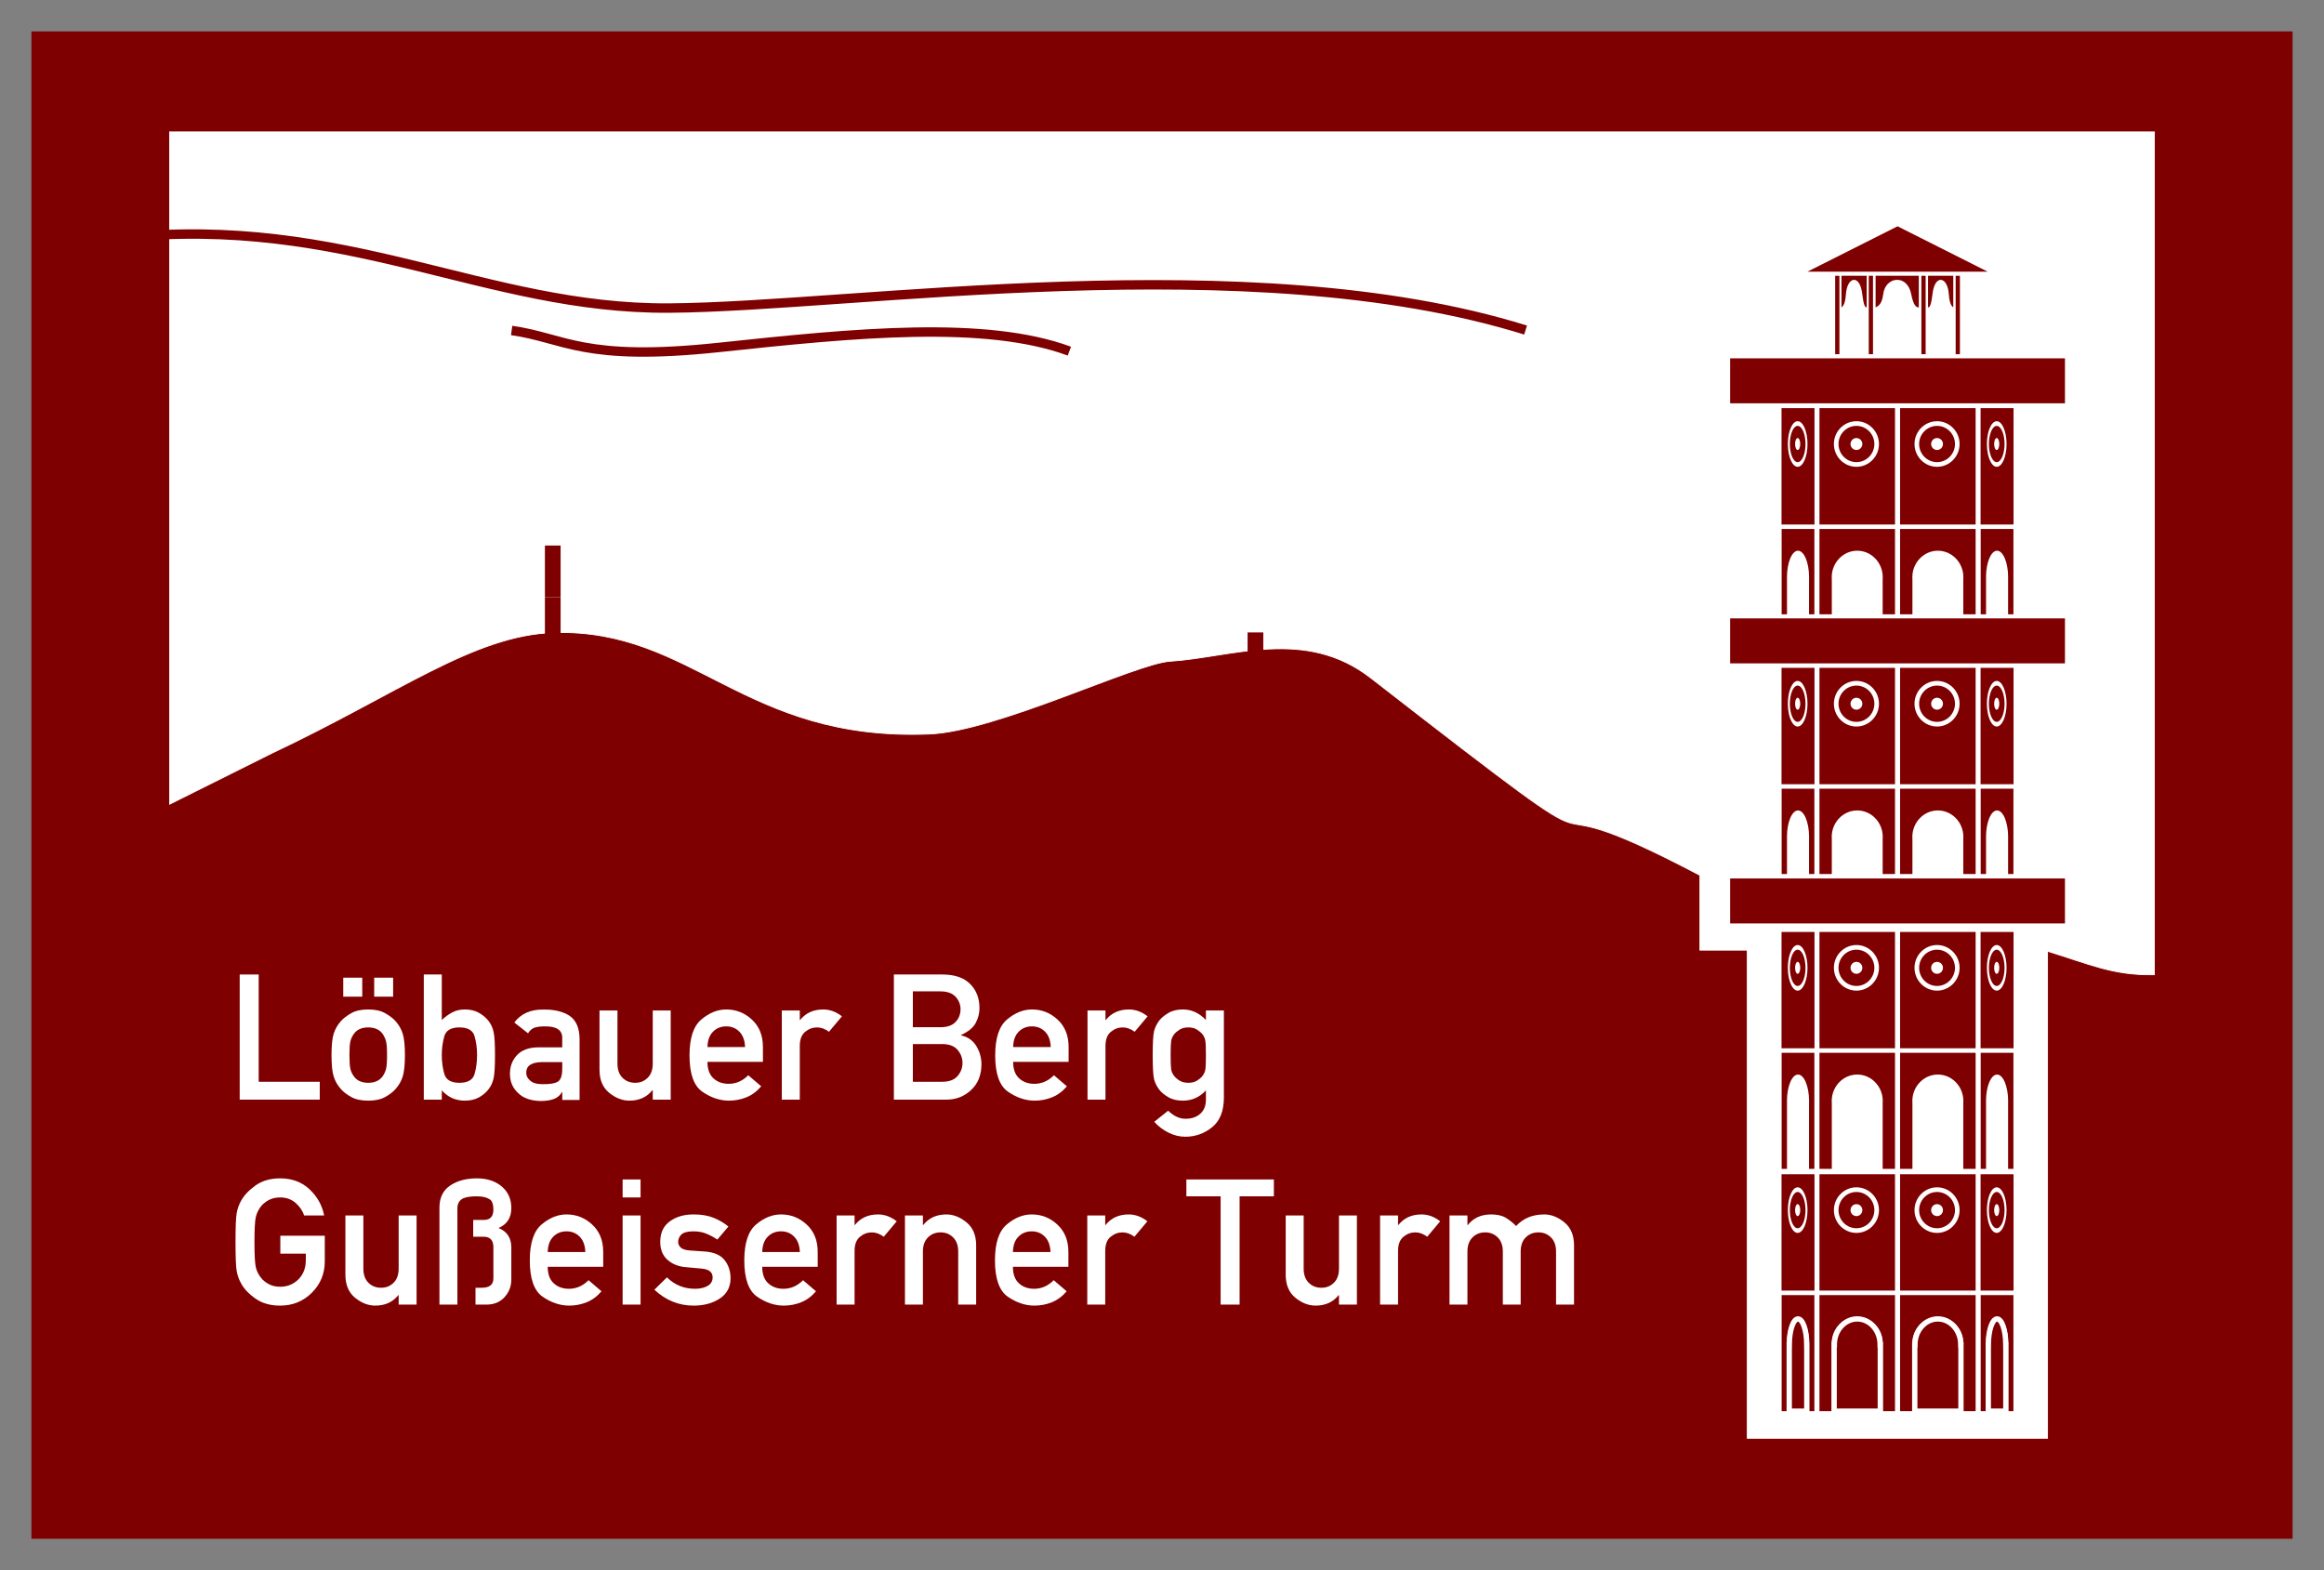 <?xml version="1.0" encoding="iso-8859-1"?>
<!DOCTYPE svg PUBLIC "-//W3C//DTD SVG 1.0//EN" "http://www.w3.org/TR/2001/REC-SVG-20010904/DTD/svg10.dtd">
<!-- Creator: CorelDRAW -->
<svg xmlns="http://www.w3.org/2000/svg" xmlns:odm="http://product.corel.com/CGS/11/cddns/" xml:space="preserve" width="145.669in" height="98.425in" style="shape-rendering:geometricPrecision; text-rendering:geometricPrecision; image-rendering:optimizeQuality; fill-rule:evenodd"
     viewBox="0 0 145670 98426">
 <rect x="0" y="0" width="145670" height="98426" fill="#808080" stroke="none"/>
 <defs>
  <style type="text/css">
   <![CDATA[
    .str0 {stroke:#FFFFFF;stroke-width:53;stroke-linecap:round}
    .str2 {stroke:#FFFFFF;stroke-width:333}
    .str3 {stroke:#7F0000;stroke-width:591}
    .str1 {stroke:#7F0000;stroke-width:984}
    .fil2 {fill:none}
    .fil0 {fill:#7F0000}
    .fil1 {fill:#FFFFFF}
   ]]>
  </style>
 </defs>
 <g id="Ebene 1">
  <rect class="fil0" x="1969" y="1969" width="141732" height="94488"/>
  <path class="fil1" d="M15024 68930l0 -7844 1191 0 0 6725 3827 0 0 1119 -5018 0z"/>
  <path class="fil1" d="M20779 66130c0,-599 46,-1046 139,-1340 94,-294 248,-560 463,-797 155,-167 368,-329 638,-483 272,-155 626,-232 1064,-232 430,0 782,77 1054,232 274,154 487,316 641,483 215,237 370,503 463,797 92,294 140,741 140,1340 0,611 -48,1063 -140,1357 -93,294 -248,559 -463,796 -154,173 -367,334 -641,485 -272,151 -624,226 -1054,226 -438,0 -792,-75 -1064,-226 -270,-151 -483,-312 -638,-485 -215,-237 -369,-502 -463,-796 -93,-294 -139,-746 -139,-1357zm3481 11c0,-404 -20,-691 -60,-855 -43,-165 -112,-323 -213,-474 -197,-273 -498,-409 -904,-409 -414,0 -715,136 -904,409 -109,151 -180,309 -219,474 -37,164 -57,447 -57,844 0,409 20,698 57,865 39,167 110,323 219,470 189,272 490,410 904,410 406,0 707,-138 904,-410 101,-147 170,-303 213,-468 40,-165 60,-450 60,-856zm-806 -3666l0 -1188 1188 0 0 1188 -1188 0zm-1939 0l0 -1188 1191 0 0 1188 -1191 0z"/>
  <path class="fil1" d="M26564 68930l0 -7844 1127 0 0 2854c207,-197 428,-357 659,-480 232,-121 492,-182 783,-182 340,0 635,68 882,208 248,138 452,310 613,518 155,202 259,435 316,704 55,266 83,740 83,1422 0,689 -28,1170 -83,1440 -57,272 -161,505 -316,702 -161,213 -365,386 -613,520 -247,134 -542,202 -882,202 -575,0 -1055,-215 -1442,-645l0 581 -1127 0zm2229 -4527c-527,0 -843,189 -946,566 -105,376 -156,764 -156,1161 0,409 51,803 156,1179 103,377 419,566 946,566 527,0 845,-182 950,-544 106,-362 160,-762 160,-1201 0,-427 -54,-822 -160,-1184 -105,-361 -423,-543 -950,-543z"/>
  <path class="fil1" d="M35242 68952l0 -496 -22 0c-105,194 -261,334 -469,420 -222,92 -512,140 -873,140 -615,-15 -1082,-180 -1398,-496 -345,-316 -516,-718 -516,-1211 0,-466 149,-858 446,-1174 298,-314 737,-476 1318,-483l1514 0 0 -593c3,-495 -368,-735 -1116,-721 -257,0 -474,30 -644,87 -169,75 -296,191 -383,349l-861 -678c417,-557 1029,-827 1835,-812 678,-8 1224,125 1637,397 404,284 612,764 619,1444l0 3827 -1087 0zm0 -1966l0 -408 -1308 0c-640,17 -956,242 -948,678 0,185 82,347 248,483 158,149 417,222 780,222 460,6 783,-49 969,-167 172,-119 259,-387 259,-808z"/>
  <path class="fil1" d="M37577 67056l0 -3713 1126 0 0 3331c0,380 105,676 314,885 210,211 476,316 799,316 313,0 574,-105 783,-316 211,-209 316,-505 316,-885l0 -3331 1125 0 0 5587 -1125 0 0 -592 -22 0c-347,437 -828,656 -1442,656 -441,0 -864,-164 -1268,-492 -404,-329 -606,-811 -606,-1446z"/>
  <path class="fil1" d="M47821 66561l-3477 0c0,460 124,803 374,1033 250,230 568,345 956,345 463,0 872,-180 1227,-538l812 695c-276,323 -588,553 -933,690 -347,138 -708,208 -1084,208 -575,0 -1132,-186 -1670,-557 -539,-371 -807,-1131 -807,-2280 0,-1087 248,-1839 746,-2254 496,-417 1016,-625 1558,-625 614,0 1150,212 1610,638 459,424 688,997 688,1719l0 926zm-3477 -926l2357 0c-17,-420 -136,-740 -355,-962 -218,-224 -492,-335 -823,-335 -334,0 -612,111 -832,335 -221,222 -336,542 -347,962z"/>
  <path class="fil1" d="M49005 68930l0 -5587 1126 0 0 597 20 0c349,-441 834,-662 1453,-662 410,0 800,144 1169,430l-812 968c-245,-181 -493,-273 -744,-273 -276,0 -526,92 -750,277 -224,186 -336,481 -336,891l0 3359 -1126 0z"/>
  <path class="fil1" d="M56029 68930l0 -7844 3040 0c765,0 1343,197 1736,590 394,393 590,899 590,1516 0,323 -79,634 -237,931 -158,298 -465,550 -920,754l0 22c432,99 751,327 964,680 212,354 316,729 316,1128 0,678 -215,1218 -648,1620 -432,402 -943,603 -1531,603l-3310 0zm3020 -3484l-1830 0 0 2365 1830 0c441,0 764,-120 970,-358 208,-239 311,-513 311,-822 0,-308 -103,-582 -311,-823 -206,-241 -529,-362 -970,-362zm-108 -3303l-1722 0 0 2249 1722 0c426,0 744,-109 953,-329 208,-219 313,-483 313,-796 0,-301 -105,-564 -313,-788 -209,-224 -527,-336 -953,-336z"/>
  <path class="fil1" d="M66982 66561l-3478 0c0,460 125,803 375,1033 250,230 568,345 956,345 463,0 872,-180 1227,-538l812 695c-276,323 -588,553 -933,690 -348,138 -708,208 -1084,208 -575,0 -1132,-186 -1670,-557 -539,-371 -807,-1131 -807,-2280 0,-1087 248,-1839 746,-2254 496,-417 1016,-625 1558,-625 614,0 1150,212 1609,638 460,424 689,997 689,1719l0 926zm-3478 -926l2358 0c-17,-420 -136,-740 -355,-962 -219,-224 -492,-335 -823,-335 -334,0 -612,111 -832,335 -221,222 -337,542 -348,962z"/>
  <path class="fil1" d="M68166 68930l0 -5587 1126 0 0 597 20 0c349,-441 834,-662 1453,-662 410,0 800,144 1169,430l-812 968c-245,-181 -493,-273 -744,-273 -276,0 -526,92 -750,277 -224,186 -336,481 -336,891l0 3359 -1126 0z"/>
  <path class="fil1" d="M75588 68924l0 -575c-391,430 -871,645 -1442,645 -366,0 -673,-72 -917,-219 -246,-145 -432,-297 -558,-459 -160,-208 -271,-428 -331,-661 -59,-234 -88,-739 -88,-1514 0,-776 29,-1279 88,-1512 60,-234 171,-456 331,-667 126,-158 312,-313 558,-461 244,-149 551,-223 917,-223 546,0 1027,221 1442,662l0 -597 1126 0 0 5458c0,840 -246,1459 -735,1856 -490,398 -1052,599 -1688,599 -358,0 -709,-87 -1055,-259 -343,-173 -641,-399 -887,-678l871 -695c138,136 299,256 487,355 189,101 391,150 606,150 373,0 680,-102 919,-312 237,-208 356,-505 356,-893zm-2212 -2783c0,448 13,747 35,894 24,147 86,283 186,408 75,101 187,199 334,292 147,92 334,140 560,140 219,0 401,-48 546,-140 145,-93 257,-191 336,-292 98,-125 158,-261 180,-408 24,-147 35,-446 35,-894 0,-449 -11,-746 -35,-893 -22,-147 -82,-285 -180,-415 -79,-96 -191,-193 -336,-287 -145,-96 -327,-143 -546,-143 -226,0 -413,47 -560,143 -147,94 -259,191 -334,287 -100,130 -162,268 -186,415 -22,147 -35,444 -35,893z"/>
  <path class="fil1" d="M17571 78586l0 -1126 2787 0 0 1599c0,779 -270,1438 -812,1976 -542,539 -1204,807 -1986,807 -618,0 -1136,-147 -1553,-445 -419,-295 -718,-615 -902,-960 -128,-230 -218,-480 -268,-754 -51,-272 -75,-880 -75,-1824 0,-945 24,-1553 75,-1825 50,-272 140,-523 268,-753 184,-342 483,-663 902,-964 417,-302 935,-452 1553,-452 742,0 1358,229 1843,687 486,457 791,1003 913,1639l-1255 0c-96,-302 -278,-566 -540,-792 -265,-226 -585,-338 -961,-338 -279,0 -522,57 -728,171 -204,115 -365,248 -483,398 -154,202 -259,423 -316,663 -55,239 -83,763 -83,1566 0,808 28,1332 83,1573 57,238 162,457 316,650 118,158 279,294 483,406 206,114 449,171 728,171 452,0 834,-155 1144,-463 309,-309 465,-711 465,-1207l0 -403 -1598 0z"/>
  <path class="fil1" d="M21650 79904l0 -3713 1126 0 0 3331c0,380 105,676 314,885 209,211 476,316 799,316 313,0 573,-105 783,-316 211,-209 316,-505 316,-885l0 -3331 1124 0 0 5587 -1124 0 0 -592 -22 0c-347,437 -829,656 -1442,656 -441,0 -864,-163 -1268,-492 -404,-329 -606,-811 -606,-1446z"/>
  <path class="fil1" d="M29660 77524l0 -1054 673 0c395,0 593,-217 593,-651 0,-286 -59,-486 -173,-597 -206,-165 -529,-242 -975,-231 -408,9 -693,73 -853,191 -160,116 -244,287 -255,513l0 6083 -1125 0 0 -6083c0,-614 221,-1072 664,-1375 444,-303 1005,-455 1683,-455 639,0 1157,170 1558,509 400,339 600,790 600,1354 0,606 -268,1023 -803,1249 535,215 803,623 803,1222l0 1997c0,437 -143,810 -428,1119 -285,308 -659,463 -1122,463l-695 0 0 -1055 393 0c485,0 728,-196 728,-588l0 -1958c0,-434 -206,-653 -614,-653l-652 0z"/>
  <path class="fil1" d="M37810 79409l-3478 0c0,460 125,803 375,1033 250,230 568,345 955,345 463,0 873,-180 1228,-538l812 695c-276,323 -588,553 -934,690 -347,138 -707,208 -1084,208 -575,0 -1131,-186 -1670,-557 -538,-371 -806,-1131 -806,-2280 0,-1087 248,-1839 746,-2254 496,-417 1016,-625 1558,-625 613,0 1150,212 1609,638 460,424 689,997 689,1719l0 926zm-3478 -926l2357 0c-16,-420 -135,-740 -354,-962 -219,-224 -493,-335 -823,-335 -335,0 -612,111 -833,335 -220,222 -336,542 -347,962z"/>
  <path class="fil1" d="M39026 81778l0 -5587 1125 0 0 5587 -1125 0zm0 -6717l0 -1127 1125 0 0 1127 -1125 0z"/>
  <path class="fil1" d="M41016 80846l787 -775c488,478 1074,716 1760,716 319,0 584,-60 792,-180 207,-121 312,-299 312,-536 0,-327 -228,-509 -684,-549l-990 -90c-463,-37 -847,-190 -1152,-458 -305,-270 -457,-645 -457,-1126 0,-566 198,-996 597,-1286 398,-291 893,-436 1484,-436 489,0 908,68 1255,208 349,138 660,321 937,551l-694 818c-223,-151 -452,-274 -689,-371 -237,-98 -506,-146 -809,-146 -358,0 -608,65 -747,191 -140,127 -210,289 -210,482 0,123 52,235 156,340 105,103 298,165 581,187l926 64c579,41 992,219 1244,537 251,318 376,696 376,1139 0,548 -224,972 -672,1270 -448,297 -996,446 -1643,446 -929,0 -1749,-333 -2460,-996z"/>
  <path class="fil1" d="M51255 79409l-3478 0c0,460 125,803 375,1033 250,230 568,345 956,345 463,0 872,-180 1227,-538l812 695c-276,323 -588,553 -933,690 -348,138 -708,208 -1084,208 -575,0 -1132,-186 -1670,-557 -539,-371 -807,-1131 -807,-2280 0,-1087 248,-1839 746,-2254 496,-417 1016,-625 1558,-625 614,0 1150,212 1609,638 460,424 689,997 689,1719l0 926zm-3478 -926l2358 0c-17,-420 -136,-740 -355,-962 -219,-224 -492,-335 -823,-335 -334,0 -612,111 -832,335 -221,222 -337,542 -348,962z"/>
  <path class="fil1" d="M52439 81778l0 -5587 1126 0 0 597 20 0c349,-441 834,-662 1453,-662 410,0 799,144 1169,430l-812 968c-245,-181 -493,-273 -744,-273 -276,0 -526,92 -750,277 -224,186 -336,481 -336,891l0 3359 -1126 0z"/>
  <path class="fil1" d="M56723 81778l0 -5587 1126 0 0 597 21 0c349,-441 834,-662 1453,-662 435,0 854,166 1256,494 405,331 607,813 607,1443l0 3715 -1125 0 0 -3328c0,-376 -104,-670 -316,-881 -209,-212 -470,-318 -782,-318 -324,0 -590,106 -800,318 -209,211 -314,505 -314,881l0 3328 -1126 0z"/>
  <path class="fil1" d="M66968 79409l-3478 0c0,460 125,803 375,1033 249,230 567,345 955,345 463,0 873,-180 1227,-538l812 695c-275,323 -588,553 -933,690 -347,138 -707,208 -1084,208 -575,0 -1132,-186 -1670,-557 -538,-371 -807,-1131 -807,-2280 0,-1087 248,-1839 746,-2254 496,-417 1016,-625 1558,-625 614,0 1150,212 1610,638 459,424 689,997 689,1719l0 926zm-3478 -926l2357 0c-17,-420 -136,-740 -355,-962 -218,-224 -492,-335 -823,-335 -334,0 -612,111 -832,335 -221,222 -336,542 -347,962z"/>
  <path class="fil1" d="M68151 81778l0 -5587 1126 0 0 597 20 0c349,-441 834,-662 1454,-662 409,0 799,144 1168,430l-812 968c-244,-181 -492,-273 -744,-273 -276,0 -526,92 -750,277 -224,186 -336,481 -336,891l0 3359 -1126 0z"/>
  <path class="fil1" d="M76510 81778l0 -6787 -2147 0 0 -1057 5484 0 0 1057 -2148 0 0 6787 -1189 0z"/>
  <path class="fil1" d="M80589 79904l0 -3713 1126 0 0 3331c0,380 105,676 315,885 209,211 475,316 799,316 312,0 573,-105 783,-316 211,-209 316,-505 316,-885l0 -3331 1124 0 0 5587 -1124 0 0 -592 -23 0c-347,437 -828,656 -1442,656 -441,0 -863,-163 -1267,-492 -405,-329 -607,-811 -607,-1446z"/>
  <path class="fil1" d="M86505 81778l0 -5587 1126 0 0 597 21 0c349,-441 834,-662 1453,-662 410,0 799,144 1168,430l-812 968c-244,-181 -492,-273 -744,-273 -275,0 -525,92 -749,277 -224,186 -337,481 -337,891l0 3359 -1126 0z"/>
  <path class="fil1" d="M90856 81778l0 -5587 1124 0 0 597 22 0c355,-441 840,-662 1454,-662 389,0 700,70 929,210 230,139 447,312 647,516 441,-483 1031,-726 1766,-726 433,0 852,166 1256,494 405,331 607,813 607,1443l0 3715 -1127 0 0 -3328c0,-376 -104,-670 -317,-881 -212,-212 -473,-318 -785,-318 -323,0 -590,106 -799,318 -212,211 -316,505 -316,881l0 3328 -1119 0 0 -3328c0,-376 -107,-670 -318,-881 -211,-212 -474,-318 -786,-318 -322,0 -590,106 -800,318 -209,211 -314,505 -314,881l0 3328 -1124 0z"/>
  <path class="fil1 str0" d="M109521 90158l0 -30600 -2969 0 0 -4690c-13439,-7081 -1676,2356 -20630,-12369 -4111,-3194 -8695,-1297 -12595,-1047 -2145,138 -10863,4390 -15062,4559 -11662,472 -14791,-6623 -23556,-6356 -5024,153 -9828,3871 -17696,7573l-6383 3185 0 -42145 124410 0 0 52835c-2613,46 -4086,-679 -6699,-1475l0 30530 -18820 0z"/>
  <g>
   <path class="fil2 str1" d="M34647 40891l0 -3448"/>
   <path class="fil2 str1" d="M34647 37443l0 -3246"/>
  </g>
  <g>
   <path class="fil2 str1" d="M78692 46337l0 -3447"/>
   <path class="fil2 str1" d="M78692 42890l0 -3246"/>
  </g>
  <rect class="fil0" x="108446" y="22462" width="20987" height="2819"/>
  <rect class="fil0" x="108446" y="38764" width="20987" height="2819"/>
  <rect class="fil0" x="108446" y="55066" width="20987" height="2819"/>
  <g>
   <path class="fil0" d="M114045 49438l4736 0 0 5348 -774 0 0 -2200c3,-42 5,-84 5,-127 0,-912 -718,-1657 -1599,-1657 -881,0 -1599,745 -1599,1657 0,43 2,86 5,128l0 2199 -774 0 0 -5348z"/>
   <path class="fil0" d="M119099 49438l4735 0 0 5348 -773 0 0 -2200c3,-42 4,-84 4,-127 0,-912 -718,-1657 -1599,-1657 -880,0 -1599,745 -1599,1657 0,43 2,86 5,128l0 2199 -773 0 0 -5348z"/>
   <path class="fil0" d="M111675 49438l2052 0 0 5348 -335 0 0 -2200c1,-42 2,-84 2,-127 0,-912 -311,-1657 -693,-1657 -382,0 -693,745 -693,1657 0,43 1,86 2,128l0 2199 -335 0 0 -5348z"/>
   <path class="fil0" d="M124152 49438l2052 0 0 5348 -335 0 0 -2200c1,-42 2,-84 2,-127 0,-912 -311,-1657 -693,-1657 -382,0 -693,745 -693,1657 0,43 1,86 2,128l0 2199 -335 0 0 -5348z"/>
   <path class="fil0" d="M114045 41863l4736 0 0 7295 -4736 0 0 -7295zm2318 1875c204,0 371,168 371,375 0,206 -167,375 -371,375 -204,0 -371,-169 -371,-375 0,-207 167,-375 371,-375zm0 -1055c778,0 1413,642 1413,1430 0,787 -635,1429 -1413,1429 -779,0 -1413,-642 -1413,-1429 0,-788 634,-1430 1413,-1430zm0 293c619,0 1124,510 1124,1137 0,626 -505,1137 -1124,1137 -619,0 -1124,-511 -1124,-1137 0,-627 505,-1137 1124,-1137z"/>
   <path class="fil0" d="M119099 41863l4735 0 0 7295 -4735 0 0 -7295zm2317 1875c204,0 371,168 371,375 0,206 -167,375 -371,375 -204,0 -371,-169 -371,-375 0,-207 167,-375 371,-375zm0 -1055c778,0 1413,642 1413,1430 0,787 -635,1429 -1413,1429 -778,0 -1413,-642 -1413,-1429 0,-788 635,-1430 1413,-1430zm0 293c619,0 1124,510 1124,1137 0,626 -505,1137 -1124,1137 -619,0 -1124,-511 -1124,-1137 0,-627 505,-1137 1124,-1137z"/>
   <path class="fil0" d="M111668 41863l2066 0 0 7295 -2066 0 0 -7295zm1011 1875c89,0 162,168 162,375 0,206 -73,375 -162,375 -89,0 -162,-169 -162,-375 0,-207 73,-375 162,-375zm0 -1055c340,0 617,642 617,1430 0,787 -277,1429 -617,1429 -339,0 -616,-642 -616,-1429 0,-788 277,-1430 616,-1430zm0 293c270,0 491,510 491,1137 0,626 -221,1137 -491,1137 -270,0 -490,-511 -490,-1137 0,-627 220,-1137 490,-1137z"/>
   <path class="fil0" d="M124145 41863l2066 0 0 7295 -2066 0 0 -7295zm1011 1875c89,0 162,168 162,375 0,206 -73,375 -162,375 -89,0 -162,-169 -162,-375 0,-207 73,-375 162,-375zm0 -1055c340,0 617,642 617,1430 0,787 -277,1429 -617,1429 -339,0 -616,-642 -616,-1429 0,-788 277,-1430 616,-1430zm0 293c270,0 491,510 491,1137 0,626 -221,1137 -491,1137 -270,0 -490,-511 -490,-1137 0,-627 220,-1137 490,-1137z"/>
  </g>
  <g>
   <path class="fil0" d="M114045 33159l4736 0 0 5347 -774 0 0 -2200c3,-42 5,-84 5,-126 0,-913 -718,-1658 -1599,-1658 -881,0 -1599,745 -1599,1658 0,42 2,85 5,127l0 2199 -774 0 0 -5347z"/>
   <path class="fil0" d="M119099 33159l4735 0 0 5347 -773 0 0 -2200c3,-42 4,-84 4,-126 0,-913 -718,-1658 -1599,-1658 -880,0 -1599,745 -1599,1658 0,42 2,85 5,127l0 2199 -773 0 0 -5347z"/>
   <path class="fil0" d="M111675 33159l2052 0 0 5347 -335 0 0 -2200c1,-42 2,-84 2,-126 0,-913 -311,-1658 -693,-1658 -382,0 -693,745 -693,1658 0,42 1,85 2,127l0 2199 -335 0 0 -5347z"/>
   <path class="fil0" d="M124152 33159l2052 0 0 5347 -335 0 0 -2200c1,-42 2,-84 2,-126 0,-913 -311,-1658 -693,-1658 -382,0 -693,745 -693,1658 0,42 1,85 2,127l0 2199 -335 0 0 -5347z"/>
   <path class="fil0" d="M114045 25584l4736 0 0 7294 -4736 0 0 -7294zm2318 1874c204,0 371,168 371,375 0,206 -167,375 -371,375 -204,0 -371,-169 -371,-375 0,-207 167,-375 371,-375zm0 -1055c778,0 1413,643 1413,1430 0,787 -635,1429 -1413,1429 -779,0 -1413,-642 -1413,-1429 0,-787 634,-1430 1413,-1430zm0 293c619,0 1124,511 1124,1137 0,626 -505,1137 -1124,1137 -619,0 -1124,-511 -1124,-1137 0,-626 505,-1137 1124,-1137z"/>
   <path class="fil0" d="M119099 25584l4735 0 0 7294 -4735 0 0 -7294zm2317 1874c204,0 371,168 371,375 0,206 -167,375 -371,375 -204,0 -371,-169 -371,-375 0,-207 167,-375 371,-375zm0 -1055c778,0 1413,643 1413,1430 0,787 -635,1429 -1413,1429 -778,0 -1413,-642 -1413,-1429 0,-787 635,-1430 1413,-1430zm0 293c619,0 1124,511 1124,1137 0,626 -505,1137 -1124,1137 -619,0 -1124,-511 -1124,-1137 0,-626 505,-1137 1124,-1137z"/>
   <path class="fil0" d="M111668 25584l2066 0 0 7294 -2066 0 0 -7294zm1011 1874c89,0 162,168 162,375 0,206 -73,375 -162,375 -89,0 -162,-169 -162,-375 0,-207 73,-375 162,-375zm0 -1055c340,0 617,643 617,1430 0,787 -277,1429 -617,1429 -339,0 -616,-642 -616,-1429 0,-787 277,-1430 616,-1430zm0 293c270,0 491,511 491,1137 0,626 -221,1137 -491,1137 -270,0 -490,-511 -490,-1137 0,-626 220,-1137 490,-1137z"/>
   <path class="fil0" d="M124145 25584l2066 0 0 7294 -2066 0 0 -7294zm1011 1874c89,0 162,168 162,375 0,206 -73,375 -162,375 -89,0 -162,-169 -162,-375 0,-207 73,-375 162,-375zm0 -1055c340,0 617,643 617,1430 0,787 -277,1429 -617,1429 -339,0 -616,-642 -616,-1429 0,-787 277,-1430 616,-1430zm0 293c270,0 491,511 491,1137 0,626 -221,1137 -491,1137 -270,0 -490,-511 -490,-1137 0,-626 220,-1137 490,-1137z"/>
  </g>
  <path class="fil0" d="M114045 65993l4736 0 0 7277 -774 0 0 -4129c3,-42 5,-84 5,-127 0,-912 -718,-1657 -1599,-1657 -881,0 -1599,745 -1599,1657 0,43 2,86 5,128l0 4128 -774 0 0 -7277z"/>
  <path class="fil0" d="M119099 65993l4735 0 0 7277 -773 0 0 -4129c3,-42 4,-84 4,-127 0,-912 -718,-1657 -1599,-1657 -880,0 -1599,745 -1599,1657 0,43 2,86 5,128l0 4128 -773 0 0 -7277z"/>
  <path class="fil0" d="M111675 65993l2052 0 0 7277 -335 0 0 -4129c1,-42 2,-84 2,-127 0,-912 -311,-1657 -693,-1657 -382,0 -693,745 -693,1657 0,43 1,86 2,128l0 4128 -335 0 0 -7277z"/>
  <path class="fil0" d="M124152 65993l2052 0 0 7277 -335 0 0 -4129c1,-42 2,-84 2,-127 0,-912 -311,-1657 -693,-1657 -382,0 -693,745 -693,1657 0,43 1,86 2,128l0 4128 -335 0 0 -7277z"/>
  <path class="fil0" d="M114045 58418l4736 0 0 7295 -4736 0 0 -7295zm2318 1875c204,0 371,168 371,375 0,206 -167,375 -371,375 -204,0 -371,-169 -371,-375 0,-207 167,-375 371,-375zm0 -1055c778,0 1413,642 1413,1430 0,787 -635,1429 -1413,1429 -779,0 -1413,-642 -1413,-1429 0,-788 634,-1430 1413,-1430zm0 293c619,0 1124,511 1124,1137 0,626 -505,1137 -1124,1137 -619,0 -1124,-511 -1124,-1137 0,-626 505,-1137 1124,-1137z"/>
  <path class="fil0" d="M119099 58418l4735 0 0 7295 -4735 0 0 -7295zm2317 1875c204,0 371,168 371,375 0,206 -167,375 -371,375 -204,0 -371,-169 -371,-375 0,-207 167,-375 371,-375zm0 -1055c778,0 1413,642 1413,1430 0,787 -635,1429 -1413,1429 -778,0 -1413,-642 -1413,-1429 0,-788 635,-1430 1413,-1430zm0 293c619,0 1124,511 1124,1137 0,626 -505,1137 -1124,1137 -619,0 -1124,-511 -1124,-1137 0,-626 505,-1137 1124,-1137z"/>
  <path class="fil0" d="M111668 58418l2066 0 0 7295 -2066 0 0 -7295zm1011 1875c89,0 162,168 162,375 0,206 -73,375 -162,375 -89,0 -162,-169 -162,-375 0,-207 73,-375 162,-375zm0 -1055c340,0 617,642 617,1430 0,787 -277,1429 -617,1429 -339,0 -616,-642 -616,-1429 0,-788 277,-1430 616,-1430zm0 293c270,0 491,511 491,1137 0,626 -221,1137 -491,1137 -270,0 -490,-511 -490,-1137 0,-626 220,-1137 490,-1137z"/>
  <path class="fil0" d="M124145 58418l2066 0 0 7295 -2066 0 0 -7295zm1011 1875c89,0 162,168 162,375 0,206 -73,375 -162,375 -89,0 -162,-169 -162,-375 0,-207 73,-375 162,-375zm0 -1055c340,0 617,642 617,1430 0,787 -277,1429 -617,1429 -339,0 -616,-642 -616,-1429 0,-788 277,-1430 616,-1430zm0 293c270,0 491,511 491,1137 0,626 -221,1137 -491,1137 -270,0 -490,-511 -490,-1137 0,-626 220,-1137 490,-1137z"/>
  <path class="fil0" d="M114045 81182l4736 0 0 7276 -774 0 0 -4129c3,-42 5,-84 5,-127 0,-912 -718,-1657 -1599,-1657 -881,0 -1599,745 -1599,1657 0,43 2,86 5,128l0 4128 -774 0 0 -7276z"/>
  <path class="fil0" d="M119099 81182l4735 0 0 7276 -773 0 0 -4129c3,-42 4,-84 4,-127 0,-912 -718,-1657 -1599,-1657 -880,0 -1599,745 -1599,1657 0,43 2,86 5,128l0 4128 -773 0 0 -7276z"/>
  <path class="fil0" d="M111675 81182l2052 0 0 7276 -335 0 0 -4129c1,-42 2,-84 2,-127 0,-912 -311,-1657 -693,-1657 -382,0 -693,745 -693,1657 0,43 1,86 2,128l0 4128 -335 0 0 -7276z"/>
  <path class="fil0" d="M124152 81182l2052 0 0 7276 -335 0 0 -4129c1,-42 2,-84 2,-127 0,-912 -311,-1657 -693,-1657 -382,0 -693,745 -693,1657 0,43 1,86 2,128l0 4128 -335 0 0 -7276z"/>
  <path class="fil0" d="M114045 73607l4736 0 0 7294 -4736 0 0 -7294zm2318 1874c204,0 371,168 371,375 0,206 -167,375 -371,375 -204,0 -371,-169 -371,-375 0,-207 167,-375 371,-375zm0 -1055c778,0 1413,643 1413,1430 0,787 -635,1429 -1413,1429 -779,0 -1413,-642 -1413,-1429 0,-787 634,-1430 1413,-1430zm0 293c619,0 1124,511 1124,1137 0,626 -505,1137 -1124,1137 -619,0 -1124,-511 -1124,-1137 0,-626 505,-1137 1124,-1137z"/>
  <path class="fil0" d="M119099 73607l4735 0 0 7294 -4735 0 0 -7294zm2317 1874c204,0 371,168 371,375 0,206 -167,375 -371,375 -204,0 -371,-169 -371,-375 0,-207 167,-375 371,-375zm0 -1055c778,0 1413,643 1413,1430 0,787 -635,1429 -1413,1429 -778,0 -1413,-642 -1413,-1429 0,-787 635,-1430 1413,-1430zm0 293c619,0 1124,511 1124,1137 0,626 -505,1137 -1124,1137 -619,0 -1124,-511 -1124,-1137 0,-626 505,-1137 1124,-1137z"/>
  <path class="fil0" d="M111668 73607l2066 0 0 7294 -2066 0 0 -7294zm1011 1874c89,0 162,168 162,375 0,206 -73,375 -162,375 -89,0 -162,-169 -162,-375 0,-207 73,-375 162,-375zm0 -1055c340,0 617,643 617,1430 0,787 -277,1429 -617,1429 -339,0 -616,-642 -616,-1429 0,-787 277,-1430 616,-1430zm0 293c270,0 491,511 491,1137 0,626 -221,1137 -491,1137 -270,0 -490,-511 -490,-1137 0,-626 220,-1137 490,-1137z"/>
  <path class="fil0" d="M124145 73607l2066 0 0 7294 -2066 0 0 -7294zm1011 1874c89,0 162,168 162,375 0,206 -73,375 -162,375 -89,0 -162,-169 -162,-375 0,-207 73,-375 162,-375zm0 -1055c340,0 617,643 617,1430 0,787 -277,1429 -617,1429 -339,0 -616,-642 -616,-1429 0,-787 277,-1430 616,-1430zm0 293c270,0 491,511 491,1137 0,626 -221,1137 -491,1137 -270,0 -490,-511 -490,-1137 0,-626 220,-1137 490,-1137z"/>
  <path class="fil0 str2" d="M114965 88458l2895 0 0 -4161 -13 0c0,-7 0,-15 0,-22 0,-880 -644,-1598 -1434,-1598 -790,0 -1434,718 -1434,1598 0,7 0,15 0,22l-14 0 0 4161z"/>
  <path class="fil0 str2" d="M112151 88458l1100 0 0 -4161 -5 0c0,-7 0,-15 0,-22 0,-880 -245,-1598 -545,-1598 -300,0 -545,718 -545,1598 0,7 0,15 0,22l-5 0 0 4161z"/>
  <path class="fil0 str2" d="M124628 88458l1100 0 0 -4161 -5 0c0,-7 0,-15 0,-22 0,-880 -245,-1598 -545,-1598 -300,0 -545,718 -545,1598 0,7 0,15 0,22l-5 0 0 4161z"/>
  <path class="fil0 str2" d="M120019 88458l2895 0 0 -4161 -14 0c0,-7 0,-15 0,-22 0,-880 -644,-1598 -1434,-1598 -790,0 -1434,718 -1434,1598 0,7 0,15 0,22l-13 0 0 4161z"/>
  <path class="fil0" d="M124585 17028l-11291 0 5646 -2843 5645 2843zm-11291 0l11291 0"/>
  <rect class="fil0" x="115030" y="17288" width="266" height="4914"/>
  <rect class="fil0" x="122583" y="17288" width="266" height="4914"/>
  <rect class="fil0" x="120435" y="17288" width="266" height="4914"/>
  <rect class="fil0" x="117135" y="17288" width="266" height="4914"/>
  <path class="fil0" d="M117564 17288l2708 0 0 1978c-177,20 -343,-151 -482,-851 -94,-471 -392,-871 -872,-871 -480,0 -811,395 -872,871 -47,373 -153,731 -482,851l0 -1978z"/>
  <path class="fil0" d="M115425 17288l1582 0 0 1978c-103,20 -201,-151 -282,-851 -55,-471 -229,-871 -509,-871 -281,0 -474,395 -509,871 -28,373 -90,731 -282,851l0 -1978z"/>
  <path class="fil0" d="M122433 17288l-1582 0 0 1978c103,20 200,-151 282,-851 54,-471 228,-871 509,-871 280,0 474,395 509,871 28,373 90,731 282,851l0 -1978z"/>
  <path class="fil2 str3" d="M7575 14909c14181,-1486 22764,4484 34381,4402 11618,-83 36378,-4010 53669,1379"/>
  <path class="fil2 str3" d="M32070 20716c3332,465 4461,1977 13017,1060 8557,-916 16676,-1703 21942,235"/>
 </g>
</svg>
